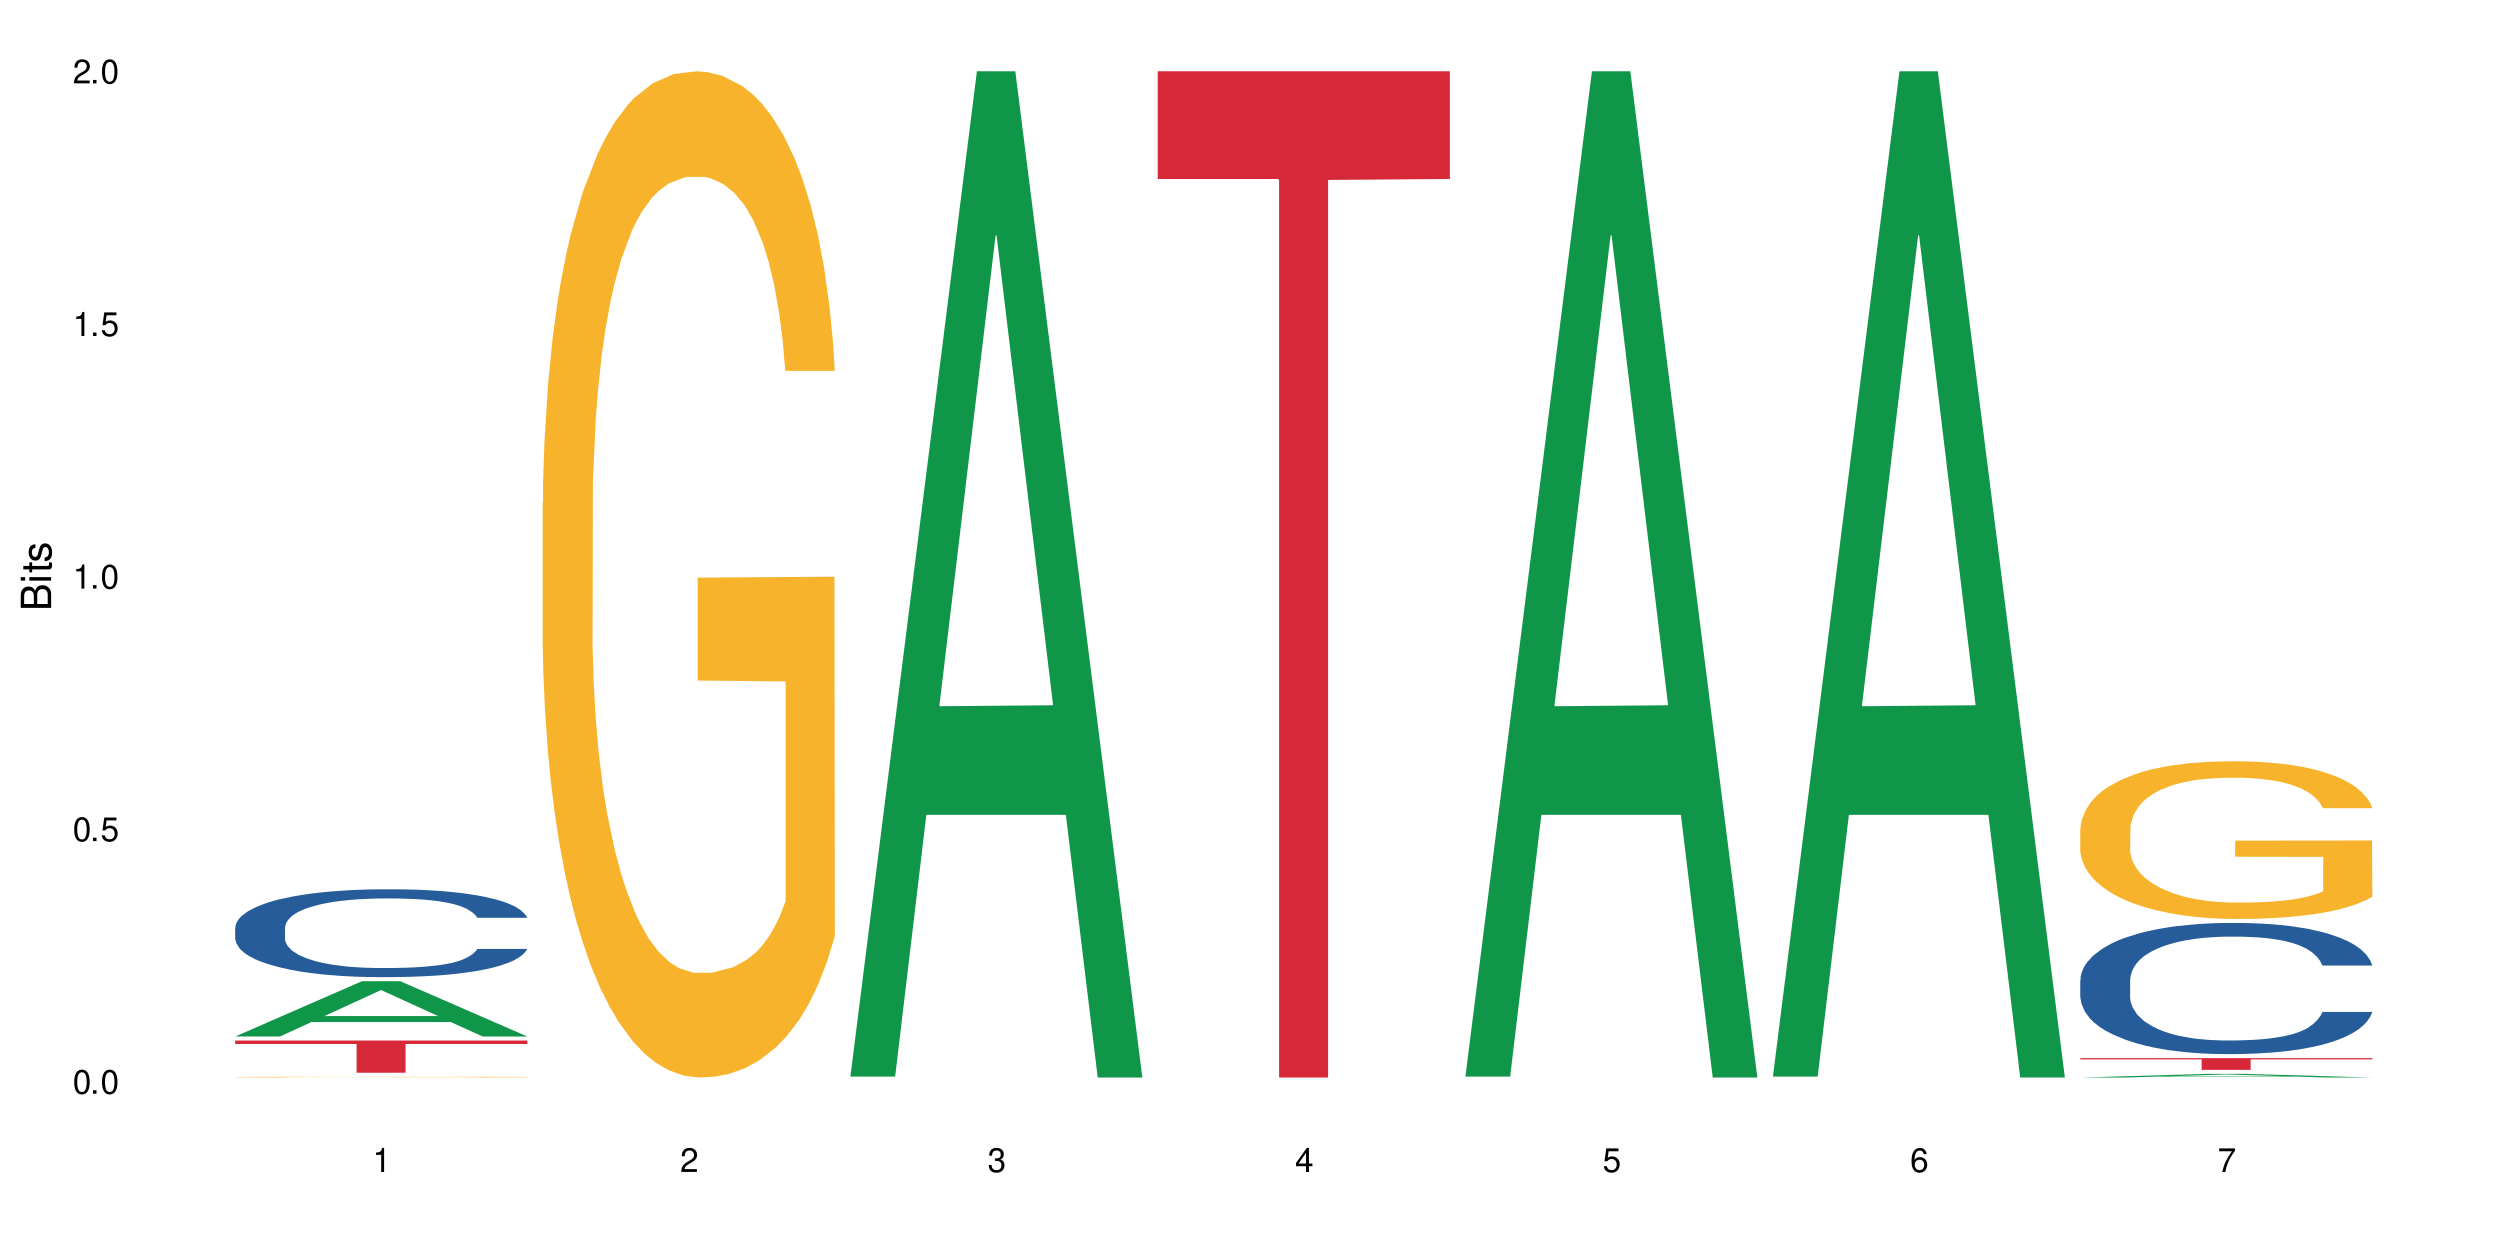<?xml version="1.0" encoding="UTF-8"?>
<svg xmlns="http://www.w3.org/2000/svg" xmlns:xlink="http://www.w3.org/1999/xlink" width="720" height="360" viewBox="0 0 720 360">
<defs>
<g>
<g id="glyph-0-0">
</g>
<g id="glyph-0-1">
<path d="M 2.641 -6.938 C 2 -6.938 1.422 -6.656 1.078 -6.172 C 0.641 -5.562 0.406 -4.641 0.406 -3.359 C 0.406 -1.016 1.188 0.219 2.641 0.219 C 4.078 0.219 4.859 -1.016 4.859 -3.297 C 4.859 -4.641 4.656 -5.547 4.203 -6.172 C 3.844 -6.656 3.281 -6.938 2.641 -6.938 Z M 2.641 -6.188 C 3.547 -6.188 4 -5.25 4 -3.375 C 4 -1.406 3.562 -0.484 2.625 -0.484 C 1.734 -0.484 1.281 -1.438 1.281 -3.344 C 1.281 -5.25 1.734 -6.188 2.641 -6.188 Z M 2.641 -6.188 "/>
</g>
<g id="glyph-0-2">
<path d="M 1.828 -1 L 0.828 -1 L 0.828 0 L 1.828 0 Z M 1.828 -1 "/>
</g>
<g id="glyph-0-3">
<path d="M 4.562 -6.797 L 1.062 -6.797 L 0.547 -3.094 L 1.328 -3.094 C 1.719 -3.562 2.047 -3.734 2.578 -3.734 C 3.484 -3.734 4.062 -3.109 4.062 -2.094 C 4.062 -1.125 3.484 -0.531 2.578 -0.531 C 1.828 -0.531 1.375 -0.906 1.188 -1.672 L 0.328 -1.672 C 0.453 -1.109 0.547 -0.844 0.75 -0.594 C 1.125 -0.078 1.828 0.219 2.594 0.219 C 3.969 0.219 4.922 -0.781 4.922 -2.219 C 4.922 -3.562 4.031 -4.484 2.719 -4.484 C 2.25 -4.484 1.859 -4.359 1.469 -4.062 L 1.734 -5.969 L 4.562 -5.969 Z M 4.562 -6.797 "/>
</g>
<g id="glyph-0-4">
<path d="M 2.484 -4.938 L 2.484 0 L 3.328 0 L 3.328 -6.938 L 2.766 -6.938 C 2.469 -5.875 2.281 -5.734 0.984 -5.562 L 0.984 -4.938 Z M 2.484 -4.938 "/>
</g>
<g id="glyph-0-5">
<path d="M 4.859 -0.828 L 1.281 -0.828 C 1.359 -1.406 1.672 -1.781 2.5 -2.281 L 3.469 -2.828 C 4.406 -3.344 4.906 -4.062 4.906 -4.906 C 4.906 -5.484 4.672 -6.031 4.266 -6.406 C 3.859 -6.766 3.375 -6.938 2.719 -6.938 C 1.859 -6.938 1.219 -6.625 0.844 -6.031 C 0.609 -5.672 0.5 -5.234 0.484 -4.531 L 1.328 -4.531 C 1.359 -5.016 1.406 -5.281 1.531 -5.516 C 1.75 -5.938 2.188 -6.203 2.703 -6.203 C 3.469 -6.203 4.031 -5.641 4.031 -4.891 C 4.031 -4.344 3.719 -3.859 3.125 -3.516 L 2.234 -3 C 0.812 -2.172 0.406 -1.531 0.328 -0.016 L 4.859 -0.016 Z M 4.859 -0.828 "/>
</g>
<g id="glyph-0-6">
<path d="M 2.125 -3.188 L 2.578 -3.188 C 3.5 -3.188 3.984 -2.766 3.984 -1.922 C 3.984 -1.062 3.469 -0.531 2.594 -0.531 C 1.656 -0.531 1.203 -1 1.156 -2.016 L 0.312 -2.016 C 0.344 -1.453 0.438 -1.094 0.609 -0.781 C 0.953 -0.109 1.625 0.219 2.547 0.219 C 3.953 0.219 4.859 -0.625 4.859 -1.938 C 4.859 -2.828 4.516 -3.297 3.703 -3.594 C 4.344 -3.844 4.656 -4.328 4.656 -5.031 C 4.656 -6.219 3.875 -6.938 2.578 -6.938 C 1.203 -6.938 0.484 -6.172 0.453 -4.703 L 1.297 -4.703 C 1.312 -5.125 1.344 -5.359 1.453 -5.578 C 1.641 -5.969 2.062 -6.203 2.594 -6.203 C 3.344 -6.203 3.797 -5.75 3.797 -5 C 3.797 -4.516 3.609 -4.219 3.25 -4.047 C 3.016 -3.953 2.703 -3.922 2.125 -3.906 Z M 2.125 -3.188 "/>
</g>
<g id="glyph-0-7">
<path d="M 3.141 -1.672 L 3.141 0 L 3.984 0 L 3.984 -1.672 L 4.984 -1.672 L 4.984 -2.438 L 3.984 -2.438 L 3.984 -6.938 L 3.359 -6.938 L 0.266 -2.578 L 0.266 -1.672 Z M 3.141 -2.438 L 1 -2.438 L 3.141 -5.5 Z M 3.141 -2.438 "/>
</g>
<g id="glyph-0-8">
<path d="M 4.781 -5.125 C 4.609 -6.266 3.891 -6.938 2.844 -6.938 C 2.094 -6.938 1.422 -6.578 1.031 -5.953 C 0.594 -5.266 0.406 -4.422 0.406 -3.172 C 0.406 -2 0.578 -1.25 0.984 -0.641 C 1.359 -0.078 1.953 0.219 2.703 0.219 C 3.984 0.219 4.922 -0.75 4.922 -2.094 C 4.922 -3.375 4.062 -4.281 2.844 -4.281 C 2.172 -4.281 1.641 -4.031 1.281 -3.516 C 1.281 -5.234 1.828 -6.188 2.797 -6.188 C 3.391 -6.188 3.797 -5.797 3.938 -5.125 Z M 2.734 -3.531 C 3.547 -3.531 4.062 -2.953 4.062 -2.031 C 4.062 -1.156 3.484 -0.531 2.703 -0.531 C 1.922 -0.531 1.328 -1.188 1.328 -2.078 C 1.328 -2.938 1.906 -3.531 2.734 -3.531 Z M 2.734 -3.531 "/>
</g>
<g id="glyph-0-9">
<path d="M 4.984 -6.797 L 0.438 -6.797 L 0.438 -5.969 L 4.109 -5.969 C 2.5 -3.656 1.828 -2.234 1.328 0 L 2.219 0 C 2.594 -2.172 3.453 -4.047 4.984 -6.094 Z M 4.984 -6.797 "/>
</g>
<g id="glyph-1-0">
</g>
<g id="glyph-1-1">
<path d="M 0 -0.953 L 0 -4.891 C 0 -5.719 -0.234 -6.344 -0.734 -6.797 C -1.188 -7.234 -1.812 -7.469 -2.5 -7.469 C -3.547 -7.469 -4.188 -7 -4.625 -5.875 C -4.984 -6.688 -5.625 -7.094 -6.531 -7.094 C -7.172 -7.094 -7.734 -6.859 -8.141 -6.391 C -8.562 -5.922 -8.75 -5.344 -8.75 -4.5 L -8.75 -0.953 Z M -4.984 -2.062 L -7.766 -2.062 L -7.766 -4.219 C -7.766 -4.844 -7.688 -5.203 -7.453 -5.5 C -7.219 -5.812 -6.859 -5.969 -6.375 -5.969 C -5.891 -5.969 -5.531 -5.812 -5.297 -5.5 C -5.062 -5.203 -4.984 -4.844 -4.984 -4.219 Z M -0.984 -2.062 L -4 -2.062 L -4 -4.781 C -4 -5.766 -3.438 -6.359 -2.484 -6.359 C -1.547 -6.359 -0.984 -5.766 -0.984 -4.781 Z M -0.984 -2.062 "/>
</g>
<g id="glyph-1-2">
<path d="M -6.281 -1.797 L -6.281 -0.797 L 0 -0.797 L 0 -1.797 Z M -8.75 -1.797 L -8.75 -0.797 L -7.484 -0.797 L -7.484 -1.797 Z M -8.75 -1.797 "/>
</g>
<g id="glyph-1-3">
<path d="M -6.281 -3.047 L -6.281 -2.016 L -8.016 -2.016 L -8.016 -1.016 L -6.281 -1.016 L -6.281 -0.172 L -5.469 -0.172 L -5.469 -1.016 L -0.719 -1.016 C -0.078 -1.016 0.281 -1.453 0.281 -2.234 C 0.281 -2.5 0.25 -2.719 0.188 -3.047 L -0.641 -3.047 C -0.609 -2.906 -0.594 -2.766 -0.594 -2.562 C -0.594 -2.141 -0.719 -2.016 -1.156 -2.016 L -5.469 -2.016 L -5.469 -3.047 Z M -6.281 -3.047 "/>
</g>
<g id="glyph-1-4">
<path d="M -4.531 -5.25 C -5.766 -5.25 -6.469 -4.422 -6.469 -2.969 C -6.469 -1.516 -5.719 -0.562 -4.547 -0.562 C -3.562 -0.562 -3.094 -1.062 -2.734 -2.562 L -2.516 -3.484 C -2.344 -4.188 -2.094 -4.469 -1.641 -4.469 C -1.047 -4.469 -0.641 -3.875 -0.641 -3 C -0.641 -2.453 -0.797 -2 -1.062 -1.75 C -1.25 -1.594 -1.422 -1.531 -1.875 -1.469 L -1.875 -0.406 C -0.422 -0.453 0.281 -1.266 0.281 -2.922 C 0.281 -4.5 -0.5 -5.516 -1.719 -5.516 C -2.656 -5.516 -3.172 -4.984 -3.469 -3.734 L -3.703 -2.766 C -3.891 -1.953 -4.156 -1.609 -4.594 -1.609 C -5.188 -1.609 -5.547 -2.125 -5.547 -2.938 C -5.547 -3.75 -5.203 -4.172 -4.531 -4.203 Z M -4.531 -5.25 "/>
</g>
</g>
</defs>
<rect x="-72" y="-36" width="864" height="432" fill="rgb(100%, 100%, 100%)" fill-opacity="1"/>
<path fill-rule="nonzero" fill="rgb(6.275%, 58.824%, 28.235%)" fill-opacity="1" d="M 67.73 298.5 L 67.82 298.484 L 104.227 282.59 L 115.281 282.59 L 151.867 298.516 L 139.012 298.516 L 129.844 294.359 L 89.664 294.359 L 80.676 298.5 L 67.73 298.5 L 93.527 292.637 L 126.156 292.625 L 109.887 285.191 L 109.707 285.176 L 109.527 285.223 L 93.438 292.625 L 93.527 292.637 Z M 67.73 298.5 "/>
<path fill-rule="nonzero" fill="rgb(14.51%, 36.078%, 60%)" fill-opacity="1" d="M 67.73 267.133 L 67.832 267.109 L 67.832 266.555 L 68.141 265.676 L 68.859 264.566 L 69.578 263.805 L 71.426 262.438 L 73.988 261.121 L 76.656 260.105 L 78.605 259.504 L 80.352 259.039 L 84.352 258.184 L 86.918 257.746 L 89.688 257.352 L 93.074 256.957 L 95.535 256.727 L 101.078 256.355 L 105.18 256.195 L 108.363 256.125 L 115.238 256.125 L 119.34 256.219 L 122.316 256.332 L 125.598 256.52 L 128.371 256.727 L 133.191 257.234 L 137.5 257.883 L 139.449 258.254 L 142.527 258.969 L 144.891 259.664 L 146.531 260.266 L 148.379 261.121 L 150.02 262.16 L 151.25 263.34 L 151.867 264.336 L 137.5 264.336 L 136.785 263.41 L 135.961 262.695 L 134.422 261.746 L 132.883 261.074 L 130.73 260.402 L 128.781 259.965 L 126.113 259.527 L 123.754 259.246 L 121.289 259.039 L 118.93 258.902 L 114.414 258.762 L 109.184 258.762 L 107.234 258.809 L 103.23 258.992 L 101.078 259.156 L 98 259.48 L 95.844 259.781 L 93.281 260.242 L 91.535 260.637 L 89.379 261.238 L 87.84 261.77 L 86.098 262.531 L 85.07 263.109 L 84.148 263.758 L 83.328 264.52 L 82.711 265.332 L 82.301 266.188 L 82.094 267.02 L 82.094 270.602 L 82.301 271.438 L 82.812 272.406 L 84.148 273.816 L 86.098 275.043 L 88.355 276.016 L 90.508 276.707 L 91.742 277.031 L 93.383 277.402 L 95.945 277.863 L 99.641 278.328 L 101.797 278.512 L 105.078 278.699 L 108.465 278.789 L 112.98 278.789 L 116.98 278.699 L 119.648 278.582 L 122.418 278.398 L 126.215 278.004 L 128.574 277.633 L 130.629 277.195 L 132.168 276.754 L 133.191 276.387 L 134.73 275.668 L 135.961 274.883 L 136.887 274.07 L 137.5 273.285 L 151.867 273.285 L 151.25 274.211 L 150.328 275.113 L 149.402 275.785 L 147.969 276.594 L 146.324 277.309 L 143.965 278.121 L 142.016 278.652 L 139.449 279.23 L 137.09 279.668 L 134.527 280.062 L 130.73 280.523 L 128.266 280.758 L 125.598 280.965 L 122.418 281.148 L 118.418 281.312 L 114.109 281.402 L 110.105 281.426 L 105.797 281.379 L 102.617 281.289 L 98.41 281.078 L 93.176 280.664 L 89.379 280.223 L 86.406 279.785 L 83.84 279.32 L 80.969 278.699 L 77.273 277.68 L 75.016 276.895 L 73.477 276.246 L 71.734 275.344 L 70.5 274.535 L 69.066 273.238 L 68.039 271.598 L 67.73 270.324 Z M 67.73 267.133 "/>
<path fill-rule="nonzero" fill="rgb(96.863%, 70.196%, 16.863%)" fill-opacity="1" d="M 67.73 310.203 L 67.832 310.203 L 67.832 310.199 L 68.242 310.191 L 69.27 310.18 L 70.605 310.168 L 72.039 310.16 L 72.965 310.156 L 74.504 310.148 L 75.836 310.145 L 79.223 310.137 L 83.531 310.129 L 85.891 310.125 L 88.559 310.121 L 92.355 310.117 L 94.102 310.113 L 99.438 310.113 L 105.488 310.109 L 119.441 310.109 L 125.188 310.113 L 128.473 310.113 L 131.039 310.117 L 133.707 310.121 L 136.988 310.125 L 140.066 310.129 L 142.527 310.133 L 144.992 310.141 L 147.043 310.145 L 148.789 310.152 L 150.328 310.16 L 151.25 310.168 L 151.867 310.176 L 137.605 310.176 L 136.785 310.168 L 135.859 310.164 L 134.32 310.156 L 131.242 310.148 L 128.371 310.141 L 125.906 310.141 L 122.828 310.137 L 119.855 310.133 L 104.055 310.133 L 101.18 310.137 L 99.129 310.137 L 96.254 310.141 L 94.512 310.145 L 93.484 310.145 L 90.406 310.152 L 88.355 310.156 L 87.227 310.16 L 85.789 310.168 L 84.762 310.172 L 83.633 310.18 L 83.02 310.188 L 82.199 310.199 L 82.094 310.238 L 82.402 310.246 L 83.02 310.254 L 83.84 310.262 L 85.07 310.27 L 86.301 310.273 L 88.457 310.281 L 90.305 310.289 L 91.742 310.289 L 94.512 310.297 L 95.641 310.297 L 98.309 310.301 L 101.078 310.305 L 104.465 310.309 L 122.52 310.309 L 126.422 310.305 L 130.832 310.305 L 132.988 310.301 L 134.527 310.301 L 135.961 310.297 L 137.707 310.293 L 137.707 310.246 L 112.363 310.246 L 112.363 310.223 L 151.762 310.223 L 151.867 310.301 L 149.711 310.305 L 147.043 310.312 L 144.48 310.316 L 141.812 310.32 L 138.016 310.324 L 134.938 310.324 L 130.215 310.328 L 125.906 310.332 L 103.949 310.332 L 100.359 310.328 L 97.074 310.328 L 93.793 310.324 L 89.688 310.32 L 87.02 310.316 L 81.48 310.309 L 79.016 310.301 L 75.734 310.293 L 73.988 310.285 L 72.348 310.281 L 71.117 310.273 L 69.988 310.266 L 68.348 310.25 L 67.938 310.242 L 67.73 310.238 Z M 67.73 310.203 "/>
<path fill-rule="nonzero" fill="rgb(83.922%, 15.686%, 22.353%)" fill-opacity="1" d="M 67.73 299.68 L 151.867 299.68 L 151.867 300.672 L 116.801 300.68 L 116.801 308.945 L 102.695 308.945 L 102.695 300.688 L 102.488 300.672 L 67.73 300.672 Z M 67.73 299.68 "/>
<path fill-rule="nonzero" fill="rgb(96.863%, 70.196%, 16.863%)" fill-opacity="1" d="M 156.293 144.652 L 156.398 144.387 L 156.398 139.094 L 156.809 127.184 L 157.832 110.777 L 159.168 97.277 L 160.605 86.691 L 161.527 81.133 L 163.066 73.195 L 164.398 67.371 L 167.785 55.461 L 172.094 44.348 L 174.457 39.582 L 177.121 35.082 L 180.918 30.055 L 182.664 28.203 L 188 23.965 L 194.051 21.32 L 200.723 20.527 L 203.801 20.789 L 208.008 21.848 L 213.754 24.762 L 217.035 27.406 L 219.602 30.055 L 222.27 33.496 L 225.551 38.789 L 228.629 45.141 L 231.094 51.492 L 233.555 59.43 L 235.605 67.902 L 237.352 77.164 L 238.891 88.281 L 239.812 97.543 L 240.43 106.805 L 226.168 106.805 L 225.348 97.543 L 224.422 90.398 L 222.883 81.664 L 221.344 75.312 L 219.805 70.281 L 216.934 63.402 L 214.473 59.168 L 211.395 55.461 L 208.418 53.078 L 205.031 51.492 L 202.98 50.961 L 197.543 50.961 L 192.617 52.816 L 189.742 54.934 L 187.691 57.051 L 184.816 61.02 L 183.074 64.195 L 182.047 66.312 L 178.969 74.516 L 176.918 81.93 L 175.789 86.957 L 174.352 94.898 L 173.328 102.043 L 172.199 112.629 L 171.582 120.57 L 170.762 138.566 L 170.66 186.207 L 170.965 196.262 L 171.582 207.113 L 172.402 216.641 L 173.633 226.699 L 174.867 234.375 L 177.02 244.695 L 178.867 251.578 L 180.305 256.078 L 183.074 263.223 L 184.203 265.605 L 186.871 270.367 L 189.641 274.074 L 193.027 277.25 L 195.59 278.836 L 199.695 280.16 L 204.93 280.16 L 211.086 278.574 L 214.984 276.457 L 217.652 274.34 L 219.395 272.484 L 221.551 269.574 L 223.09 266.926 L 224.527 264.016 L 226.27 259.516 L 226.27 196.262 L 200.926 195.996 L 200.926 166.355 L 240.328 166.09 L 240.43 269.574 L 238.273 276.719 L 235.605 283.602 L 233.043 288.895 L 230.375 293.395 L 226.578 298.422 L 223.5 301.598 L 218.781 305.305 L 214.473 307.688 L 209.957 309.273 L 205.953 310.066 L 201.234 310.332 L 197.027 309.805 L 192.512 308.215 L 188.922 306.098 L 185.641 303.453 L 182.355 300.012 L 178.25 294.453 L 175.582 289.953 L 172.812 284.395 L 170.043 277.777 L 167.582 270.633 L 165.938 265.074 L 164.297 258.723 L 162.555 250.781 L 160.91 241.785 L 159.68 233.578 L 158.551 224.316 L 157.73 215.582 L 156.91 203.672 L 156.5 194.145 L 156.293 185.941 Z M 156.293 144.652 "/>
<path fill-rule="nonzero" fill="rgb(6.275%, 58.824%, 28.235%)" fill-opacity="1" d="M 244.859 310.059 L 244.949 309.789 L 281.352 20.527 L 292.41 20.527 L 328.992 310.332 L 316.141 310.332 L 306.969 234.684 L 266.789 234.684 L 257.801 310.059 L 244.859 310.059 L 270.656 203.391 L 303.285 203.117 L 287.016 67.875 L 286.836 67.602 L 286.656 68.418 L 270.566 203.117 L 270.656 203.391 Z M 244.859 310.059 "/>
<path fill-rule="nonzero" fill="rgb(83.922%, 15.686%, 22.353%)" fill-opacity="1" d="M 333.422 20.527 L 417.555 20.527 L 417.555 51.547 L 382.492 51.82 L 382.492 310.332 L 368.383 310.332 L 368.383 52.094 L 368.18 51.547 L 333.422 51.547 Z M 333.422 20.527 "/>
<path fill-rule="nonzero" fill="rgb(6.275%, 58.824%, 28.235%)" fill-opacity="1" d="M 421.984 310.059 L 422.074 309.789 L 458.48 20.527 L 469.535 20.527 L 506.121 310.332 L 493.266 310.332 L 484.098 234.684 L 443.918 234.684 L 434.93 310.059 L 421.984 310.059 L 447.781 203.391 L 480.41 203.117 L 464.141 67.875 L 463.961 67.602 L 463.781 68.418 L 447.691 203.117 L 447.781 203.391 Z M 421.984 310.059 "/>
<path fill-rule="nonzero" fill="rgb(6.275%, 58.824%, 28.235%)" fill-opacity="1" d="M 510.547 310.059 L 510.637 309.789 L 547.043 20.527 L 558.098 20.527 L 594.684 310.332 L 581.828 310.332 L 572.66 234.684 L 532.48 234.684 L 523.492 310.059 L 510.547 310.059 L 536.348 203.391 L 568.977 203.117 L 552.707 67.875 L 552.527 67.602 L 552.348 68.418 L 536.258 203.117 L 536.348 203.391 Z M 510.547 310.059 "/>
<path fill-rule="nonzero" fill="rgb(6.275%, 58.824%, 28.235%)" fill-opacity="1" d="M 599.113 310.332 L 599.203 310.332 L 635.605 309.277 L 646.664 309.277 L 683.246 310.332 L 670.395 310.332 L 661.223 310.059 L 621.043 310.059 L 612.055 310.332 L 599.113 310.332 L 624.91 309.941 L 657.539 309.941 L 641.27 309.449 L 641.09 309.449 L 640.91 309.453 L 624.82 309.941 L 624.91 309.941 Z M 599.113 310.332 "/>
<path fill-rule="nonzero" fill="rgb(14.51%, 36.078%, 60%)" fill-opacity="1" d="M 599.113 282.258 L 599.215 282.223 L 599.215 281.395 L 599.523 280.082 L 600.238 278.426 L 600.957 277.285 L 602.805 275.25 L 605.371 273.285 L 608.039 271.766 L 609.988 270.867 L 611.73 270.176 L 615.734 268.902 L 618.297 268.246 L 621.07 267.656 L 624.453 267.07 L 626.918 266.727 L 632.457 266.176 L 636.562 265.934 L 639.742 265.828 L 646.617 265.828 L 650.723 265.969 L 653.695 266.141 L 656.98 266.414 L 659.75 266.727 L 664.574 267.484 L 668.883 268.453 L 670.832 269.004 L 673.91 270.074 L 676.27 271.109 L 677.91 272.008 L 679.758 273.285 L 681.398 274.836 L 682.633 276.598 L 683.246 278.082 L 668.883 278.082 L 668.164 276.699 L 667.344 275.629 L 665.805 274.215 L 664.266 273.215 L 662.109 272.215 L 660.16 271.559 L 657.492 270.902 L 655.133 270.488 L 652.672 270.176 L 650.312 269.969 L 645.797 269.762 L 640.562 269.762 L 638.613 269.832 L 634.613 270.109 L 632.457 270.352 L 629.379 270.832 L 627.227 271.281 L 624.66 271.973 L 622.914 272.559 L 620.762 273.457 L 619.223 274.25 L 617.477 275.387 L 616.453 276.25 L 615.527 277.219 L 614.707 278.355 L 614.09 279.562 L 613.68 280.84 L 613.477 282.082 L 613.477 287.434 L 613.68 288.676 L 614.195 290.125 L 615.527 292.23 L 617.477 294.059 L 619.734 295.508 L 621.891 296.543 L 623.121 297.027 L 624.762 297.578 L 627.328 298.27 L 631.02 298.961 L 633.176 299.234 L 636.461 299.512 L 639.844 299.648 L 644.359 299.648 L 648.359 299.512 L 651.027 299.34 L 653.801 299.062 L 657.594 298.477 L 659.957 297.926 L 662.008 297.27 L 663.547 296.613 L 664.574 296.062 L 666.113 294.992 L 667.344 293.816 L 668.266 292.609 L 668.883 291.438 L 683.246 291.438 L 682.633 292.816 L 681.707 294.164 L 680.785 295.164 L 679.348 296.371 L 677.707 297.441 L 675.348 298.648 L 673.398 299.441 L 670.832 300.305 L 668.473 300.961 L 665.906 301.547 L 662.109 302.238 L 659.648 302.582 L 656.98 302.895 L 653.801 303.168 L 649.797 303.41 L 645.488 303.551 L 641.488 303.586 L 637.176 303.516 L 633.996 303.379 L 629.789 303.066 L 624.559 302.445 L 620.762 301.789 L 617.785 301.133 L 615.219 300.445 L 612.348 299.512 L 608.652 297.992 L 606.395 296.82 L 604.855 295.855 L 603.113 294.508 L 601.883 293.301 L 600.445 291.367 L 599.418 288.918 L 599.113 287.02 Z M 599.113 282.258 "/>
<path fill-rule="nonzero" fill="rgb(96.863%, 70.196%, 16.863%)" fill-opacity="1" d="M 599.113 238.695 L 599.215 238.652 L 599.215 237.824 L 599.625 235.957 L 600.652 233.383 L 601.984 231.27 L 603.422 229.609 L 604.344 228.738 L 605.883 227.492 L 607.219 226.582 L 610.602 224.715 L 614.914 222.973 L 617.273 222.223 L 619.941 221.52 L 623.738 220.73 L 625.48 220.441 L 630.816 219.777 L 636.871 219.363 L 643.539 219.238 L 646.617 219.277 L 650.824 219.445 L 656.57 219.902 L 659.852 220.316 L 662.418 220.73 L 665.086 221.27 L 668.367 222.102 L 671.445 223.094 L 673.91 224.09 L 676.371 225.336 L 678.426 226.664 L 680.168 228.117 L 681.707 229.859 L 682.633 231.309 L 683.246 232.762 L 668.984 232.762 L 668.164 231.309 L 667.242 230.191 L 665.703 228.82 L 664.164 227.824 L 662.625 227.035 L 659.75 225.957 L 657.289 225.293 L 654.211 224.715 L 651.234 224.34 L 647.848 224.09 L 645.797 224.008 L 640.359 224.008 L 635.434 224.297 L 632.559 224.629 L 630.508 224.961 L 627.637 225.586 L 625.891 226.082 L 624.863 226.414 L 621.785 227.699 L 619.734 228.863 L 618.605 229.648 L 617.168 230.895 L 616.145 232.016 L 615.016 233.676 L 614.398 234.918 L 613.578 237.738 L 613.477 245.207 L 613.785 246.785 L 614.398 248.484 L 615.219 249.98 L 616.453 251.555 L 617.684 252.758 L 619.836 254.375 L 621.684 255.453 L 623.121 256.16 L 625.891 257.281 L 627.02 257.652 L 629.688 258.402 L 632.457 258.98 L 635.844 259.48 L 638.41 259.727 L 642.512 259.938 L 647.746 259.938 L 653.902 259.688 L 657.801 259.355 L 660.469 259.023 L 662.211 258.734 L 664.367 258.277 L 665.906 257.859 L 667.344 257.406 L 669.086 256.699 L 669.086 246.785 L 643.742 246.742 L 643.742 242.098 L 683.145 242.055 L 683.246 258.277 L 681.094 259.395 L 678.426 260.477 L 675.859 261.305 L 673.191 262.012 L 669.395 262.797 L 666.316 263.297 L 661.598 263.875 L 657.289 264.25 L 652.773 264.5 L 648.773 264.625 L 644.051 264.664 L 639.844 264.582 L 635.332 264.332 L 631.738 264 L 628.457 263.586 L 625.172 263.047 L 621.07 262.176 L 618.402 261.469 L 615.629 260.598 L 612.859 259.562 L 610.398 258.441 L 608.758 257.57 L 607.113 256.574 L 605.371 255.332 L 603.73 253.922 L 602.496 252.633 L 601.367 251.184 L 600.547 249.812 L 599.727 247.945 L 599.316 246.453 L 599.113 245.168 Z M 599.113 238.695 "/>
<path fill-rule="nonzero" fill="rgb(83.922%, 15.686%, 22.353%)" fill-opacity="1" d="M 599.113 304.746 L 683.246 304.746 L 683.246 305.109 L 648.184 305.113 L 648.184 308.113 L 634.074 308.113 L 634.074 305.113 L 633.871 305.109 L 599.113 305.109 Z M 599.113 304.746 "/>
<g fill="rgb(0%, 0%, 0%)" fill-opacity="1">
<use xlink:href="#glyph-0-1" x="20.965" y="314.993"/>
<use xlink:href="#glyph-0-2" x="25.965" y="314.993"/>
<use xlink:href="#glyph-0-1" x="28.965" y="314.993"/>
</g>
<g fill="rgb(0%, 0%, 0%)" fill-opacity="1">
<use xlink:href="#glyph-0-1" x="20.965" y="242.251"/>
<use xlink:href="#glyph-0-2" x="25.965" y="242.251"/>
<use xlink:href="#glyph-0-3" x="28.965" y="242.251"/>
</g>
<g fill="rgb(0%, 0%, 0%)" fill-opacity="1">
<use xlink:href="#glyph-0-4" x="20.965" y="169.509"/>
<use xlink:href="#glyph-0-2" x="25.965" y="169.509"/>
<use xlink:href="#glyph-0-1" x="28.965" y="169.509"/>
</g>
<g fill="rgb(0%, 0%, 0%)" fill-opacity="1">
<use xlink:href="#glyph-0-4" x="20.965" y="96.767"/>
<use xlink:href="#glyph-0-2" x="25.965" y="96.767"/>
<use xlink:href="#glyph-0-3" x="28.965" y="96.767"/>
</g>
<g fill="rgb(0%, 0%, 0%)" fill-opacity="1">
<use xlink:href="#glyph-0-5" x="20.965" y="24.024"/>
<use xlink:href="#glyph-0-2" x="25.965" y="24.024"/>
<use xlink:href="#glyph-0-1" x="28.965" y="24.024"/>
</g>
<g fill="rgb(0%, 0%, 0%)" fill-opacity="1">
<use xlink:href="#glyph-0-4" x="107.297" y="337.532"/>
</g>
<g fill="rgb(0%, 0%, 0%)" fill-opacity="1">
<use xlink:href="#glyph-0-5" x="195.863" y="337.532"/>
</g>
<g fill="rgb(0%, 0%, 0%)" fill-opacity="1">
<use xlink:href="#glyph-0-6" x="284.426" y="337.532"/>
</g>
<g fill="rgb(0%, 0%, 0%)" fill-opacity="1">
<use xlink:href="#glyph-0-7" x="372.988" y="337.532"/>
</g>
<g fill="rgb(0%, 0%, 0%)" fill-opacity="1">
<use xlink:href="#glyph-0-3" x="461.551" y="337.532"/>
</g>
<g fill="rgb(0%, 0%, 0%)" fill-opacity="1">
<use xlink:href="#glyph-0-8" x="550.117" y="337.532"/>
</g>
<g fill="rgb(0%, 0%, 0%)" fill-opacity="1">
<use xlink:href="#glyph-0-9" x="638.68" y="337.532"/>
</g>
<g fill="rgb(0%, 0%, 0%)" fill-opacity="1">
<use xlink:href="#glyph-1-1" x="14.725" y="176.012"/>
<use xlink:href="#glyph-1-2" x="14.725" y="168.012"/>
<use xlink:href="#glyph-1-3" x="14.725" y="165.012"/>
<use xlink:href="#glyph-1-4" x="14.725" y="162.012"/>
</g>
</svg>

